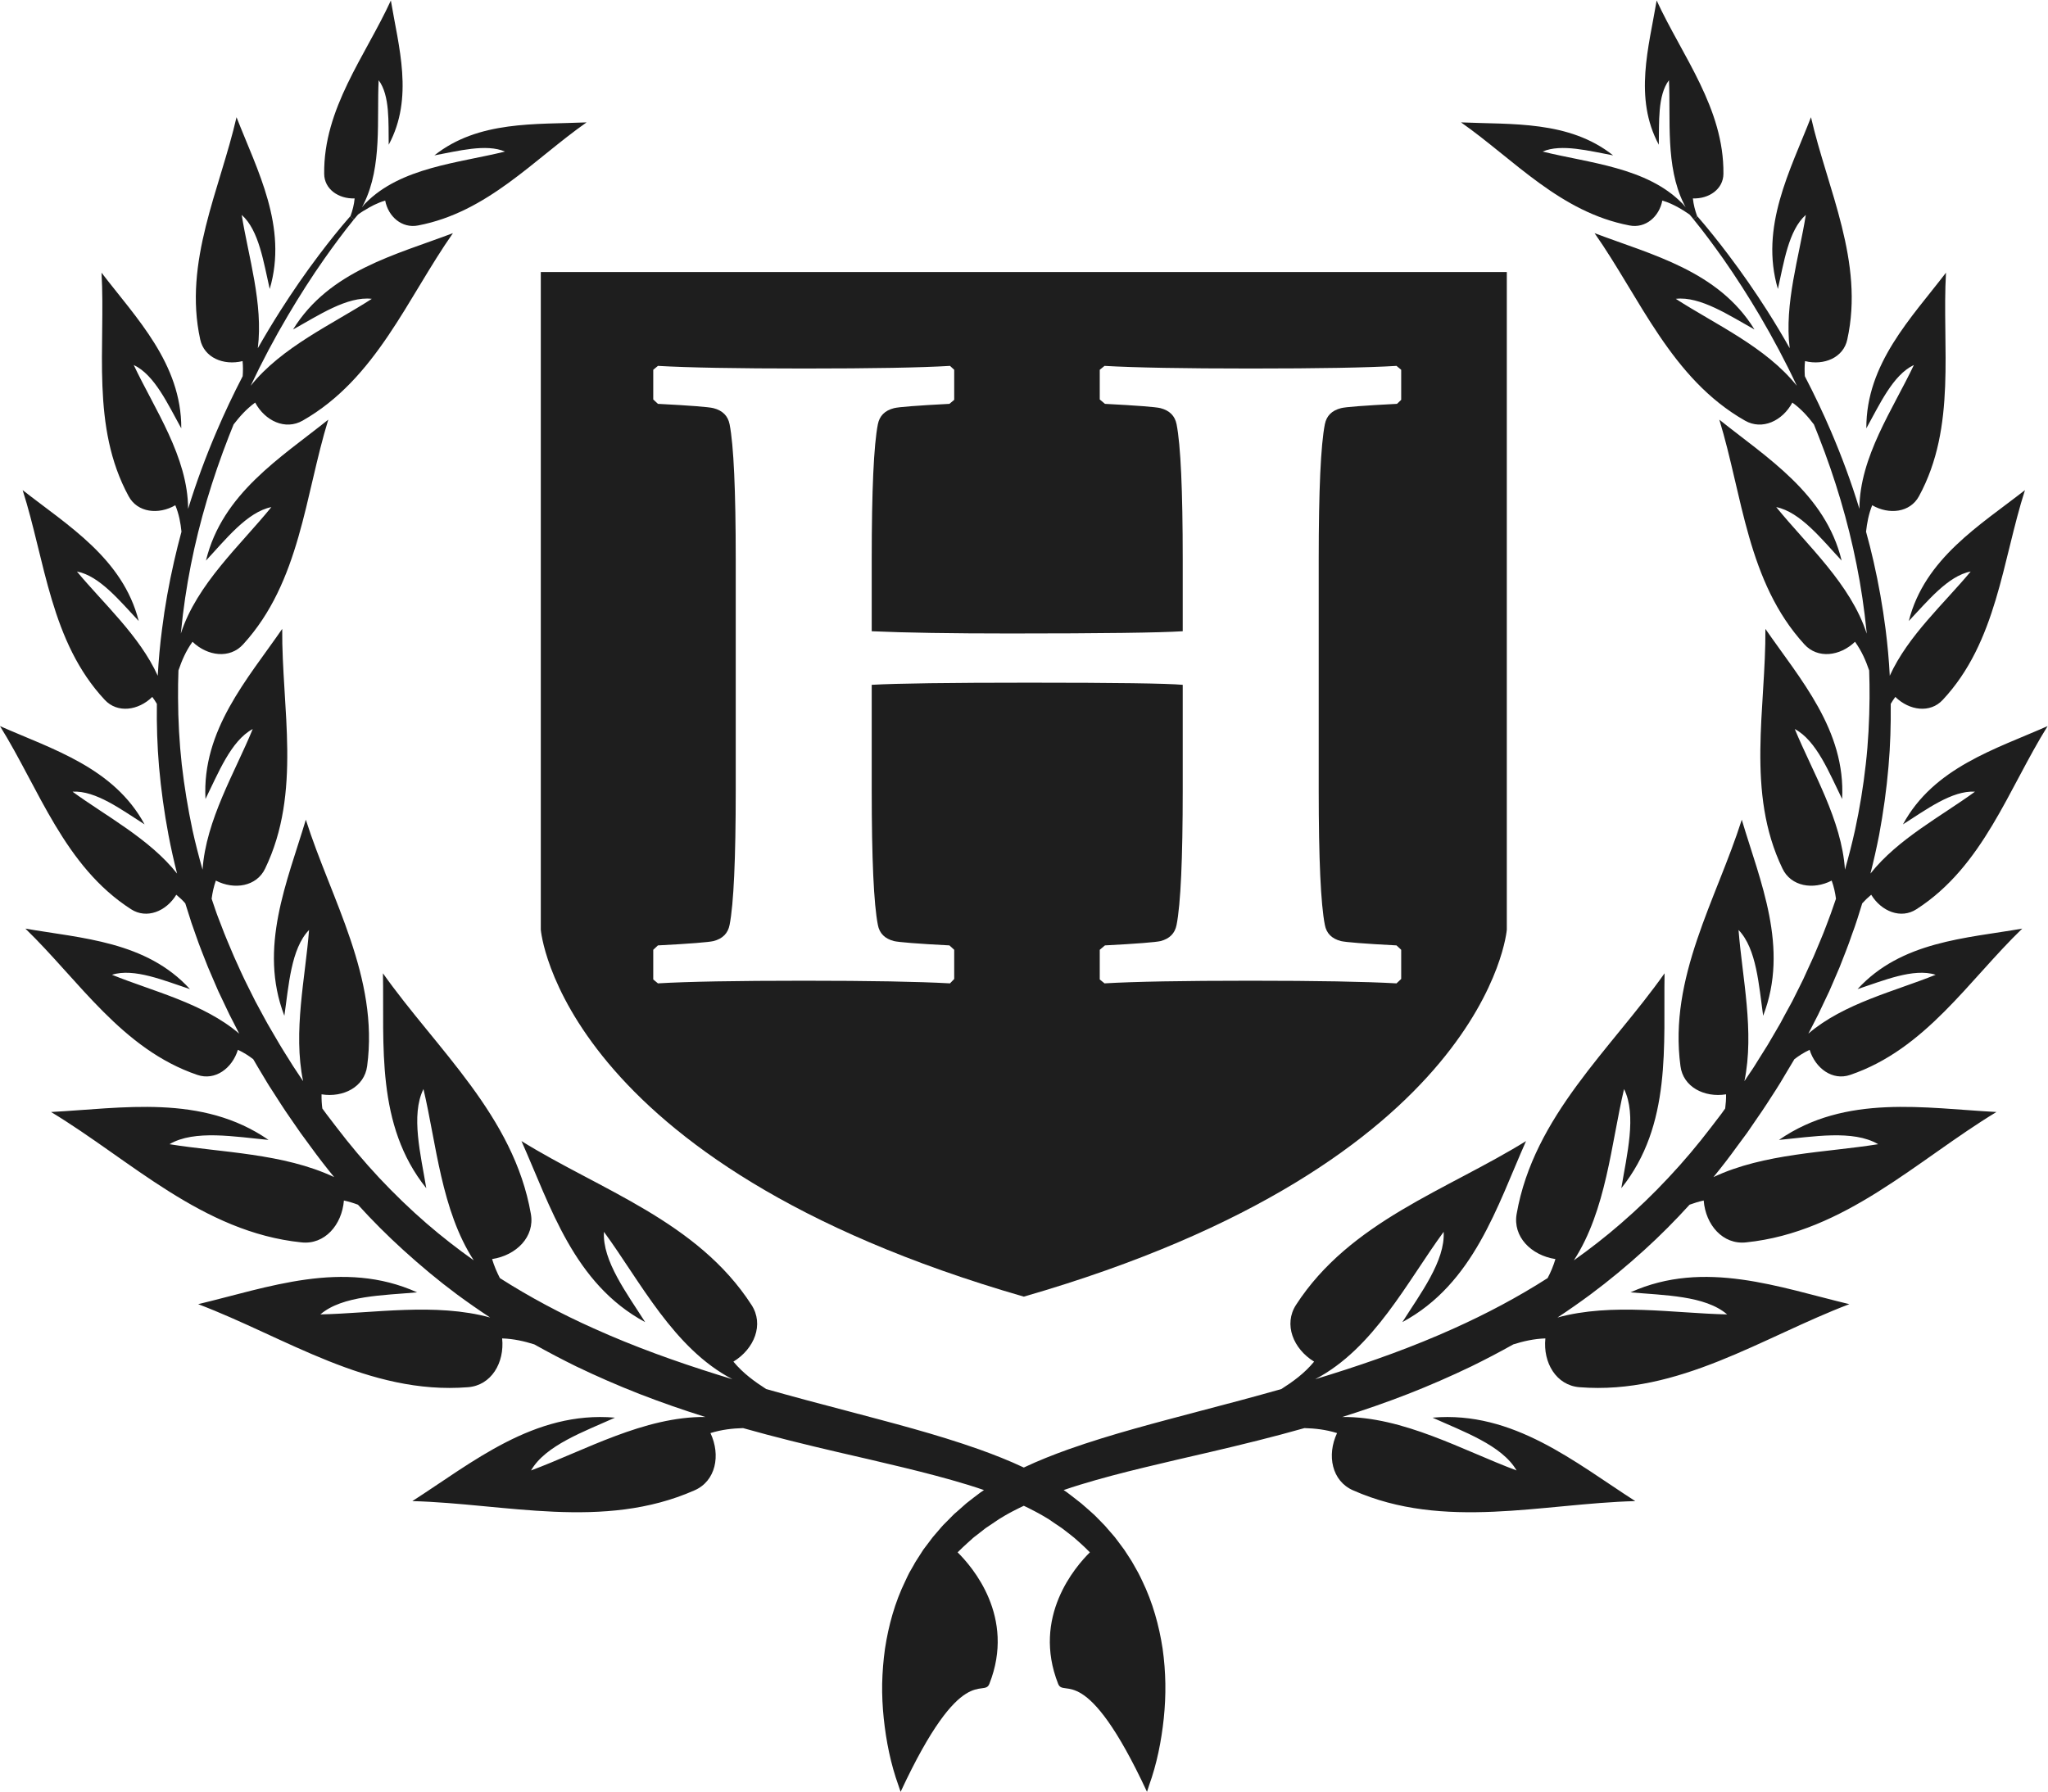 <svg width="2098" height="1836" viewBox="0 0 2098 1836" fill="none" xmlns="http://www.w3.org/2000/svg">
<path fill-rule="evenodd" clip-rule="evenodd" d="M1543.6 278.7V952.6C1543.6 952.6 1524.7 1191.3 1048.8 1328.6C572.9 1191.3 554 952.6 554 952.6V278.7H1543.6ZM1435.4 378.9L1430.6 374.9C1401.4 376.7 1351.6 377.6 1281 377.6C1212.7 377.6 1162.9 376.7 1131.5 374.9L1126.6 378.9V409.3L1131.9 413.8C1164.97 415.533 1183.93 417 1188.8 418.2C1198.1 420.6 1203.6 426.1 1205.3 434.7C1209.5 456.1 1211.6 502.3 1211.6 573.1V646.8C1188.2 648.3 1129.3 649.1 1034.8 649.1C974.6 649.1 927.333 648.333 893 646.8V573.1C893 502.3 895.1 456.1 899.3 434.7C901 426.1 906.4 420.6 915.9 418.2C920.7 417 939.6 415.533 972.6 413.8L977.5 409.7V378.9L973.2 374.9C943.7 376.7 893.8 377.6 823.6 377.6C754.9 377.6 705.1 376.7 674 374.9L669.2 378.9V409.3L674 413.8C707.1 415.5 726 417 730.8 418.2C740.2 420.6 745.7 426.1 747.4 434.7C751.6 456.1 753.7 502.3 753.7 573.1V809.4C753.7 880.2 751.6 926.3 747.4 947.7C745.733 956.367 740.2 961.9 730.8 964.3C726 965.4 707.1 967 674 968.7L669.2 973.2V1003.6L674 1007.6C704.1 1005.8 754 1004.9 823.6 1004.9C890.933 1004.9 940.8 1005.8 973.2 1007.6L977.5 1003.1V973.2L972.6 968.7C939.6 967 920.7 965.4 915.9 964.3C906.433 961.9 900.9 956.367 899.3 947.7C895.1 926.3 893 880.2 893 809.4V701.7C918.933 700.233 972.667 699.5 1054.2 699.5C1142.6 699.5 1195.07 700.233 1211.6 701.7V809.4C1211.6 880.2 1209.5 926.3 1205.3 947.7C1203.63 956.367 1198.13 961.9 1188.8 964.3C1183.9 965.4 1165 967 1131.9 968.7L1126.6 973.2V1003.6L1131.5 1007.6C1161.9 1005.8 1211.73 1004.9 1281 1004.9C1348.67 1004.9 1398.53 1005.8 1430.6 1007.6L1435.4 1003.1V973.2L1430.6 968.7C1397.5 967 1378.6 965.4 1373.8 964.3C1364.33 961.9 1358.8 956.367 1357.2 947.7C1353 926.3 1350.9 880.2 1350.9 809.4V573.1C1350.9 502.3 1353 456.1 1357.2 434.7C1358.9 426.1 1364.3 420.6 1373.8 418.2C1378.33 417 1397.43 415.533 1431.1 413.8L1435.4 409.7V378.9Z" fill="#1E1E1E"/>
<path d="M2071.6 951.5C2016.8 1004.4 1972.6 1075.2 1895.3 1101.4C1877.3 1107.6 1859.8 1094.8 1853.8 1075.7C1848 1078.4 1842.9 1081.7 1838.2 1085.3L1837.6 1086.3C1834.6 1091.4 1831.5 1096.5 1828.5 1101.5C1825.5 1106.6 1822.5 1111.7 1819.3 1116.6C1812.9 1126.5 1806.6 1136.5 1799.8 1146.1L1789.8 1160.7L1779.3 1174.9C1771.7 1185.5 1763.6 1195.9 1755.3 1206.1C1807.2 1181.6 1870.8 1181 1924 1172.4C1898.4 1157.3 1856.8 1164.8 1822.4 1168C1890.8 1120.7 1972.3 1135.6 2045.2 1139.4C1963.8 1188.7 1890.1 1262.6 1788.7 1273C1765 1275.6 1747.2 1255.1 1745.3 1230.1C1740.2 1231.2 1735.4 1232.7 1730.8 1234.4C1716.1 1250.6 1700.7 1266.1 1684.5 1280.8C1666.9 1296.8 1648.5 1312.1 1629.4 1326.3C1618.33 1334.5 1607.03 1342.4 1595.5 1350C1651.4 1334.6 1714.9 1345.7 1769.3 1346.8C1746.8 1327.4 1704.6 1327.3 1670.3 1324.2C1746 1290 1823.4 1319.4 1894.5 1336.3C1805.5 1370.1 1719.7 1429.5 1618.1 1421.4C1594.3 1419.6 1580.5 1396.3 1583.1 1371.4C1571.2 1371.8 1560.5 1374.3 1550.3 1377.5C1536.2 1385.4 1521.9 1392.9 1507.4 1400C1486 1410.3 1464.2 1419.8 1442.2 1428.4C1420.2 1437 1397.8 1444.7 1375.4 1451.8C1375.2 1451.8 1375.03 1451.83 1374.9 1451.9C1437.5 1451.3 1498.6 1486.2 1553.6 1506.7C1538.7 1480.9 1498.9 1466.8 1467.5 1452.6C1550.3 1445.4 1613.7 1498.7 1675.2 1538.1C1580 1540.6 1479.4 1568.3 1386.2 1527.1C1364.3 1517.6 1359 1491.1 1369.7 1468.4C1358.2 1464.8 1347.1 1463.6 1336.3 1463.3C1304.2 1472.4 1271.9 1480.3 1239.8 1487.8C1217.2 1493 1194.7 1498.2 1172.4 1503.6C1150.1 1509 1128 1514.7 1106.5 1521.3C1100.83 1523.03 1095.2 1524.87 1089.6 1526.8C1090.73 1527.6 1091.87 1528.37 1093 1529.1C1095.5 1530.9 1097.9 1532.9 1100.3 1534.7L1107.6 1540.4L1114.6 1546.5L1118.1 1549.6C1119.2 1550.6 1120.4 1551.6 1121.5 1552.7L1128 1559.3L1131.2 1562.6C1132.3 1563.7 1133.3 1564.9 1134.3 1566.1L1140.4 1573.1C1142.5 1575.4 1144.2 1578 1146.1 1580.4C1147.9 1582.9 1149.8 1585.3 1151.6 1587.8L1156.7 1595.6L1159.2 1599.5C1160 1600.8 1160.7 1602.1 1161.5 1603.5L1166 1611.5C1167.5 1614.2 1168.7 1617 1170.1 1619.8C1180.8 1641.9 1187.4 1665.6 1191 1689.3C1192.7 1701.2 1193.6 1713.2 1193.8 1725.1C1194 1737 1193.4 1748.9 1192.2 1760.6C1189.7 1784.2 1185.1 1807.3 1177.1 1829.5L1175 1836C1112.1 1700.8 1089.9 1740.2 1084 1725.4C1056.9 1656.7 1101.7 1605.2 1116.5 1590.6C1113.37 1587.4 1110.1 1584.27 1106.7 1581.2L1100.6 1575.8C1099.6 1574.9 1098.5 1574.1 1097.5 1573.3L1094.3 1570.8L1087.8 1565.8L1081.1 1561.3C1078.9 1559.8 1076.6 1558.2 1074.4 1556.7C1072.1 1555.4 1069.8 1553.9 1067.5 1552.6C1065.1 1551.3 1062.8 1549.9 1060.4 1548.7C1058 1547.5 1055.6 1546.2 1053.2 1545C1051.73 1544.27 1050.27 1543.57 1048.8 1542.9C1047.33 1543.57 1045.87 1544.27 1044.4 1545C1041.9 1546.2 1039.5 1547.5 1037.1 1548.7C1034.7 1549.9 1032.4 1551.3 1030 1552.6C1027.7 1553.9 1025.5 1555.4 1023.2 1556.7C1020.9 1558.2 1018.7 1559.8 1016.4 1561.3L1009.7 1565.8L1003.3 1570.8L1000.1 1573.3C999 1574.1 997.9 1574.9 996.9 1575.8L990.9 1581.2C987.5 1584.27 984.2 1587.4 981 1590.6C995.8 1605.2 1040.7 1656.7 1013.5 1725.4C1007.7 1740.2 985.5 1700.8 922.6 1836L920.4 1829.5C912.4 1807.3 907.8 1784.2 905.3 1760.6C904.1 1748.9 903.5 1737 903.7 1725.1C904 1713.2 904.9 1701.2 906.6 1689.3C910.2 1665.6 916.7 1641.9 927.5 1619.8C928.8 1617 930.1 1614.2 931.5 1611.5L936.1 1603.5C936.8 1602.1 937.6 1600.8 938.4 1599.5L940.9 1595.6L945.9 1587.8C947.7 1585.3 949.6 1582.9 951.5 1580.4C953.4 1578 955.1 1575.4 957.2 1573.1L963.2 1566.1C964.3 1564.9 965.2 1563.7 966.3 1562.6L969.6 1559.3L976.1 1552.7C977.1 1551.6 978.3 1550.6 979.5 1549.6L983 1546.5L989.9 1540.4L997.2 1534.7C999.7 1532.9 1002.1 1530.9 1004.6 1529.1C1005.73 1528.37 1006.87 1527.6 1008 1526.8C1002.4 1524.87 996.767 1523.03 991.1 1521.3C969.5 1514.7 947.4 1509 925.2 1503.6C902.9 1498.2 880.4 1493 857.8 1487.8C825.6 1480.3 793.4 1472.4 761.2 1463.3C750.4 1463.6 739.4 1464.8 727.8 1468.4C738.5 1491.1 733.3 1517.6 711.4 1527.1C618.1 1568.3 517.5 1540.6 422.4 1538.1C483.8 1498.7 547.2 1445.4 630 1452.6C598.6 1466.8 558.8 1480.9 544 1506.7C599 1486.2 660 1451.3 722.7 1451.9C722.5 1451.83 722.333 1451.8 722.2 1451.8C699.7 1444.7 677.4 1437 655.3 1428.4C633.3 1419.8 611.5 1410.3 590.1 1400C575.7 1392.9 561.4 1385.4 547.3 1377.5C537.1 1374.3 526.4 1371.8 514.4 1371.4C517 1396.3 503.3 1419.6 479.4 1421.4C377.8 1429.5 292.1 1370.1 203 1336.3C274.1 1319.4 351.5 1290 427.3 1324.2C393 1327.3 350.7 1327.4 328.2 1346.8C382.6 1345.7 446.1 1334.6 502.1 1350C490.567 1342.4 479.233 1334.5 468.1 1326.3C449 1312.1 430.7 1296.8 413.1 1280.8C396.9 1266.1 381.4 1250.6 366.7 1234.4C362.2 1232.7 357.4 1231.2 352.3 1230.1C350.3 1255.1 332.6 1275.6 308.8 1273C207.4 1262.6 133.8 1188.7 52.3 1139.4C125.3 1135.6 206.7 1120.7 275.1 1168C240.8 1164.8 199.2 1157.3 173.6 1172.4C226.7 1181 290.3 1181.6 342.3 1206.1C333.9 1195.9 325.9 1185.5 318.2 1174.9L307.8 1160.7L297.7 1146.1C290.9 1136.5 284.7 1126.5 278.3 1116.6C275 1111.7 272.1 1106.6 269 1101.5C266 1096.5 262.9 1091.4 260 1086.3L259.4 1085.3C254.7 1081.7 249.6 1078.4 243.7 1075.7C237.8 1094.8 220.3 1107.6 202.2 1101.4C125 1075.2 80.7 1004.4 26 951.5C83.6 961.5 149.8 964.4 194.6 1013.5C168.4 1004.9 137.3 991.6 114.7 998.8C156.4 1015.7 208.5 1027.9 245 1059.1L243.1 1055.3L235 1039.5L227.4 1023.5L223.6 1015.5L220.1 1007.4C217.7 1002 215.4 996.6 213.1 991.1C208.8 980.1 204.3 969.2 200.5 958L197.6 949.7L196.1 945.5L194.8 941.3L189.8 925.6C187.1 922.5 184 919.6 180.6 916.8C170.2 933.9 150.2 942 134.2 931.6C65.8 887.6 40.1 808.4 0 744C53.3 767.6 116.6 786.4 148.1 844.7C124.9 830 98 809.7 74.3 811.2C108.7 836.3 153.2 859.5 181.4 895.1C178.067 882.033 175.133 868.867 172.6 855.6C168.2 832.4 165 809 162.9 785.5C161.1 764.1 160.4 742.6 160.7 721.2C159.3 718.8 157.733 716.433 156 714.1C141.7 728.1 120.3 731.1 107.3 717.1C51.8 657.7 46.3 574.6 23.2 502.2C69 538.2 125.8 572 142.1 636.3C123.2 616.3 102.1 590 78.8 585.6C105.8 618.2 142.9 651.3 161.6 692.4C162.5 676.4 163.9 660.4 166 644.6C168.9 621.3 173.1 598.1 178.3 575.3C180.633 565.033 183.167 554.867 185.9 544.8C185 535.9 183.4 527 179.6 517.7C162.3 527.7 140.8 525.2 131.8 508.5C92.9 437.1 108.3 355.2 104 279.4C139.4 325.7 186 372.6 185.7 438.9C172.3 414.9 158.5 384.1 137 374C158.1 418.9 192.5 468.1 192.7 521.4C201 494.4 210.8 467.9 221.9 442C230.1 422.8 239 404 248.6 385.5C249 380.5 249 375.4 248.5 370C229 374.8 209.1 366.5 205.1 347.8C187.7 268.4 225.3 194.2 242.3 120.1C263.5 174.5 295.1 232.5 276.3 296.1C270.1 269.3 265.4 235.9 247.6 220.2C254.4 262.8 269.8 311.2 264.1 356.8C271.5 343.8 279.2 331 287.2 318.4C299.7 298.8 312.9 279.6 326.9 261.1C337.1 247.6 347.6 234.4 358.8 221.6L362.5 224.9C352 237.8 342 251.4 332.4 265C319.1 283.9 306.7 303.4 295 323.2C281.1 346.7 268.4 370.7 256.8 395.3C288.7 355.4 340.7 332.2 380.9 306.2C355.7 303.3 325.9 323.4 300.2 337.6C337.3 277.3 405.8 261 464 238.9C417.4 305.3 385.4 388.1 310 431C292.3 441.1 271.5 431.3 261.4 412.5C252.3 419.1 245.5 426.9 239.3 434.9C237.633 438.967 236 443.066 234.4 447.2C217.7 490 204.4 534 195.5 579C191.1 601.4 187.7 624 185.5 646.8C185.367 647.667 185.267 648.5 185.2 649.3C201.6 598.4 246.5 558.5 278 519.6C253.1 524.6 231 553 211 574.4C227.6 505.7 287.7 468.9 336.3 430C312.4 507.5 307.6 596.2 249.1 660.2C235.5 675.3 212.6 672.4 197.2 657.6C190.3 667.2 186.2 677 182.8 687C182.467 696.333 182.333 705.7 182.4 715.1C182.5 737.9 183.7 760.7 186.2 783.3C188.8 805.9 192.5 828.3 197.2 850.6C200.2 864.2 203.7 877.7 207.5 891.1C211 840.1 240.7 791.4 258.9 747C236.6 758.9 223.5 792.4 210.5 818.7C206.7 748 253.8 695.6 289.1 644.4C288.5 725.4 309.3 811.8 271.6 890C262.9 908.3 240.1 912.1 221.1 902.3C218.9 908.7 217.6 914.8 216.8 920.9L220.7 932.4L222.1 936.4L223.6 940.4L226.7 948.4C230.6 959 235.2 969.4 239.6 979.9C241.9 985.1 244.3 990.2 246.6 995.4L250.2 1003.1L254 1010.8L261.6 1026L269.7 1041L273.8 1048.5L278.1 1055.9L286.7 1070.6C289.6 1075.5 292.7 1080.3 295.7 1085.1C298.7 1089.9 301.7 1094.8 304.9 1099.4C306.767 1102.2 308.633 1105 310.5 1107.8C300 1057.1 312.9 1001.3 316.6 952.9C298 972.1 295.8 1010.1 291.3 1040.8C264.4 971 294.5 902.9 313.3 839.9C339.2 921.5 388.3 1001.5 376.1 1092.4C373.3 1113.7 351.7 1124.9 329.4 1121.3C329.3 1126.4 329.6 1131.2 330.2 1135.8L334.3 1141.4L344.7 1155C358.5 1173.1 373 1190.3 388.4 1206.8C403.9 1223.3 420.1 1239 437.1 1253.7C452.6 1267.1 468.7 1279.6 485.3 1291.4C452 1240 447 1171.7 433.8 1115.9C420.6 1142.6 431.1 1183.5 436.7 1217.5C384.7 1152.7 393.7 1070.4 392.3 997.3C447.3 1075.1 526.3 1143.3 543.8 1243.7C548.1 1267.2 529 1286.3 504.1 1290.1C506.2 1297.1 509 1303.6 512.1 1309.6C542.8 1329.2 575 1346.3 608.3 1361.2C649.5 1379.8 692.2 1395.1 735.6 1408.7C740.467 1410.23 745.367 1411.73 750.3 1413.2C690 1381.7 656 1313.1 618.7 1262.2C616.9 1291.9 642.5 1325.6 660.9 1354.7C587.7 1315.3 564 1236 534.2 1169.2C615.1 1219.4 714.5 1251.4 769.8 1337C782.9 1357 772.8 1382.1 751.3 1395.2C761.5 1407.4 773.1 1415.7 784.9 1423.3C812.5 1431.1 840.3 1438.5 868.2 1445.8C912.9 1457.7 958.2 1469.2 1003.1 1485.1C1018.4 1490.6 1033.8 1496.6 1048.8 1503.7C1063.8 1496.6 1079.1 1490.6 1094.4 1485.1C1139.4 1469.2 1184.6 1457.7 1229.3 1445.8C1257.3 1438.5 1285.1 1431.1 1312.6 1423.3C1324.5 1415.7 1336.1 1407.4 1346.2 1395.2C1324.8 1382.1 1314.7 1357 1327.7 1337C1383.1 1251.4 1482.4 1219.4 1563.3 1169.2C1533.6 1236 1509.8 1315.3 1436.6 1354.7C1455 1325.6 1480.6 1291.9 1478.9 1262.2C1441.6 1313.1 1407.5 1381.7 1347.3 1413.2C1352.17 1411.73 1357.03 1410.23 1361.9 1408.7C1405.4 1395.1 1448.1 1379.8 1489.3 1361.2C1522.5 1346.3 1554.8 1329.2 1585.4 1309.6C1588.6 1303.6 1591.3 1297.1 1593.4 1290.1C1568.6 1286.3 1549.5 1267.2 1553.7 1243.7C1571.3 1143.3 1650.3 1075.1 1705.2 997.3C1703.9 1070.4 1712.9 1152.7 1660.9 1217.5C1666.5 1183.5 1676.9 1142.6 1663.7 1115.9C1650.5 1171.7 1645.6 1240 1612.3 1291.4C1628.9 1279.6 1645 1267.1 1660.4 1253.7C1677.4 1239 1693.7 1223.3 1709.1 1206.8C1724.6 1190.3 1739.1 1173.1 1752.9 1155L1763.3 1141.4L1767.3 1135.8C1767.9 1131.2 1768.3 1126.4 1768.2 1121.3C1745.9 1124.9 1724.2 1113.7 1721.5 1092.4C1709.2 1001.5 1758.4 921.5 1784.3 839.9C1803 902.9 1833.2 971 1806.2 1040.8C1801.8 1010.1 1799.6 972.1 1781 952.9C1784.7 1001.3 1797.5 1057.1 1787 1107.8C1788.87 1105 1790.73 1102.2 1792.6 1099.4C1795.9 1094.8 1798.8 1089.9 1801.8 1085.1C1804.9 1080.3 1807.9 1075.5 1810.9 1070.6L1819.5 1055.9L1823.8 1048.5L1827.8 1041L1836 1026L1843.6 1010.8L1847.4 1003.1L1850.9 995.4C1853.3 990.2 1855.7 985.1 1858 979.9C1862.3 969.4 1867 959 1870.9 948.4L1873.9 940.4L1875.4 936.4L1876.8 932.4L1880.8 920.9C1880 914.8 1878.7 908.7 1876.4 902.3C1857.4 912.1 1834.7 908.3 1826 890C1788.3 811.8 1809.1 725.4 1808.5 644.4C1843.8 695.6 1890.9 748 1887.1 818.7C1874.1 792.4 1861 758.9 1838.6 747C1856.9 791.4 1886.6 840.1 1890 891.1C1893.8 877.7 1897.3 864.2 1900.3 850.6C1905.1 828.3 1908.8 805.9 1911.3 783.3C1913.9 760.7 1915 737.9 1915.2 715.1C1915.27 705.7 1915.13 696.333 1914.8 687C1911.4 677 1907.2 667.2 1900.3 657.6C1884.9 672.4 1862 675.3 1848.4 660.2C1789.9 596.2 1785.1 507.5 1761.3 430C1809.8 468.9 1870 505.7 1886.6 574.4C1866.6 553 1844.4 524.6 1819.6 519.6C1851.1 558.5 1895.9 598.4 1912.3 649.3C1912.23 648.5 1912.17 647.667 1912.1 646.8C1909.8 624 1906.5 601.4 1902 579C1893.1 534 1879.9 490 1863.1 447.2C1861.5 443.066 1859.87 438.967 1858.2 434.9C1852.1 426.9 1845.3 419.1 1836.1 412.5C1826 431.3 1805.2 441.1 1787.6 431C1712.1 388.1 1680.1 305.3 1633.5 238.9C1691.7 261 1760.3 277.3 1797.3 337.6C1771.7 323.4 1741.8 303.3 1716.7 306.2C1756.8 332.2 1808.9 355.4 1840.7 395.3C1829.2 370.7 1816.4 346.7 1802.6 323.2C1790.9 303.4 1778.4 283.9 1765.2 265C1755.5 251.4 1745.6 237.8 1735 224.9L1738.8 221.6C1749.9 234.4 1760.4 247.6 1770.6 261.1C1784.6 279.6 1797.9 298.8 1810.4 318.4C1818.4 331 1826.07 343.8 1833.4 356.8C1827.7 311.2 1843.2 262.8 1849.9 220.2C1832.1 235.9 1827.4 269.3 1821.3 296.1C1802.5 232.5 1834.1 174.5 1855.2 120.1C1872.2 194.2 1909.9 268.4 1892.4 347.8C1888.5 366.5 1868.5 374.8 1849.1 370C1848.5 375.4 1848.6 380.5 1848.9 385.5C1858.5 404 1867.5 422.8 1875.7 442C1886.8 467.9 1896.6 494.4 1904.8 521.4C1905 468.1 1939.4 418.9 1960.6 374C1939.1 384.1 1925.3 414.9 1911.9 438.9C1911.6 372.6 1958.1 325.7 1993.5 279.4C1989.2 355.2 2004.7 437.1 1965.8 508.5C1956.7 525.2 1935.3 527.7 1917.9 517.7C1914.2 527 1912.6 535.9 1911.6 544.8C1914.4 554.867 1916.97 565.033 1919.3 575.3C1924.5 598.1 1928.6 621.3 1931.6 644.6C1933.6 660.4 1935.1 676.4 1935.9 692.4C1954.6 651.3 1991.8 618.2 2018.8 585.6C1995.5 590 1974.4 616.3 1955.4 636.3C1971.7 572 2028.5 538.2 2074.4 502.2C2051.2 574.6 2045.7 657.7 1990.2 717.1C1977.3 731.1 1955.9 728.1 1941.6 714.1C1939.87 716.433 1938.3 718.8 1936.9 721.2C1937.1 742.6 1936.5 764.1 1934.6 785.5C1932.6 809 1929.3 832.4 1925 855.6C1922.4 868.867 1919.43 882.033 1916.1 895.1C1944.3 859.5 1988.8 836.3 2023.2 811.2C1999.6 809.7 1972.7 830 1949.4 844.7C1981 786.4 2044.3 767.6 2097.6 744C2057.4 808.4 2031.7 887.6 1963.3 931.6C1947.4 942 1927.3 933.9 1916.9 916.8C1913.5 919.6 1910.5 922.5 1907.7 925.6L1902.8 941.3L1901.4 945.5L1900 949.7L1897 958C1893.3 969.2 1888.7 980.1 1884.5 991.1C1882.2 996.6 1879.8 1002 1877.5 1007.4L1874 1015.5L1870.2 1023.5L1862.6 1039.5L1854.5 1055.3L1852.5 1059.1C1889 1027.9 1941.2 1015.7 1982.9 998.8C1960.2 991.6 1929.1 1004.9 1902.9 1013.5C1947.8 964.4 2014 961.5 2071.6 951.5Z" fill="#1E1E1E"/>
<path d="M600.9 125.4C546.6 163.5 499.5 217.4 428.4 231C411.7 234.3 397.7 221.9 394.6 205.5C386.4 208 379.5 211.6 373.1 215.7C373.033 215.7 372.967 215.7 372.9 215.7C370.8 217 368.8 218.4 366.8 219.8C365.8 220.933 364.833 222.067 363.9 223.2C363.567 223.667 363.1 224.233 362.5 224.9L358.8 221.6C358.867 221.467 358.967 221.367 359.1 221.3C361.1 215.7 362.7 209.9 363.3 203.3C346.8 203.9 332.2 193.8 332.1 178.1C331.3 111 374.3 57.4 400.4 0.5C408.3 47.9 424.1 100.1 398.2 148.3C397.8 125.6 399.6 97.9 387.9 82.2C385.9 122.2 391.7 170.1 372.8 208.5C372.6 208.833 372.433 209.167 372.3 209.5C372.1 209.833 371.933 210.167 371.8 210.5C371.6 210.833 371.433 211.133 371.3 211.4C371.1 211.733 370.933 212.067 370.8 212.4C371.8 211.1 372.8 210 373.4 209.2C373.667 208.933 373.9 208.7 374.1 208.5C374.233 208.367 374.333 208.267 374.4 208.2C410.6 171.3 470.3 167 517.3 155.3C498.1 147 469.1 154.8 445 159.2C490.2 123.3 548.9 127.7 600.9 125.4Z" fill="#1E1E1E"/>
<path d="M1734.2 203.3C1734.9 209.9 1736.5 215.7 1738.5 221.3C1738.57 221.367 1738.67 221.467 1738.8 221.6L1735 224.9C1734.47 224.233 1734.03 223.667 1733.7 223.2C1732.7 222.067 1731.73 220.933 1730.8 219.8C1728.8 218.4 1726.7 217 1724.6 215.7C1724.6 215.7 1724.57 215.7 1724.5 215.7C1722.9 214.633 1721.23 213.633 1719.5 212.7C1714.5 209.9 1709.1 207.3 1702.9 205.5C1699.8 221.9 1685.8 234.3 1669.2 231C1598.1 217.4 1551 163.5 1496.7 125.4C1548.6 127.7 1607.4 123.3 1652.5 159.2C1628.4 154.8 1599.5 147 1580.3 155.3C1627.2 167 1686.9 171.3 1723.1 208.2C1723.17 208.267 1723.27 208.367 1723.4 208.5C1723.4 208.5 1723.43 208.5 1723.5 208.5C1723.63 208.7 1723.83 208.933 1724.1 209.2C1724.6 209.8 1725.3 210.5 1726 211.4C1726.27 211.733 1726.53 212.067 1726.8 212.4C1726.6 212.067 1726.43 211.733 1726.3 211.4C1726.1 211.133 1725.93 210.833 1725.8 210.5C1725.6 210.167 1725.43 209.833 1725.3 209.5C1725.1 209.167 1724.93 208.833 1724.8 208.5C1705.9 170.1 1711.6 122.2 1709.7 82.2C1697.9 97.9 1699.8 125.6 1699.3 148.3C1673.4 100.1 1689.2 47.9 1697.1 0.5C1723.3 57.4 1766.2 111 1765.5 178.1C1765.4 193.8 1750.7 203.9 1734.2 203.3Z" fill="#1E1E1E"/>
</svg>
